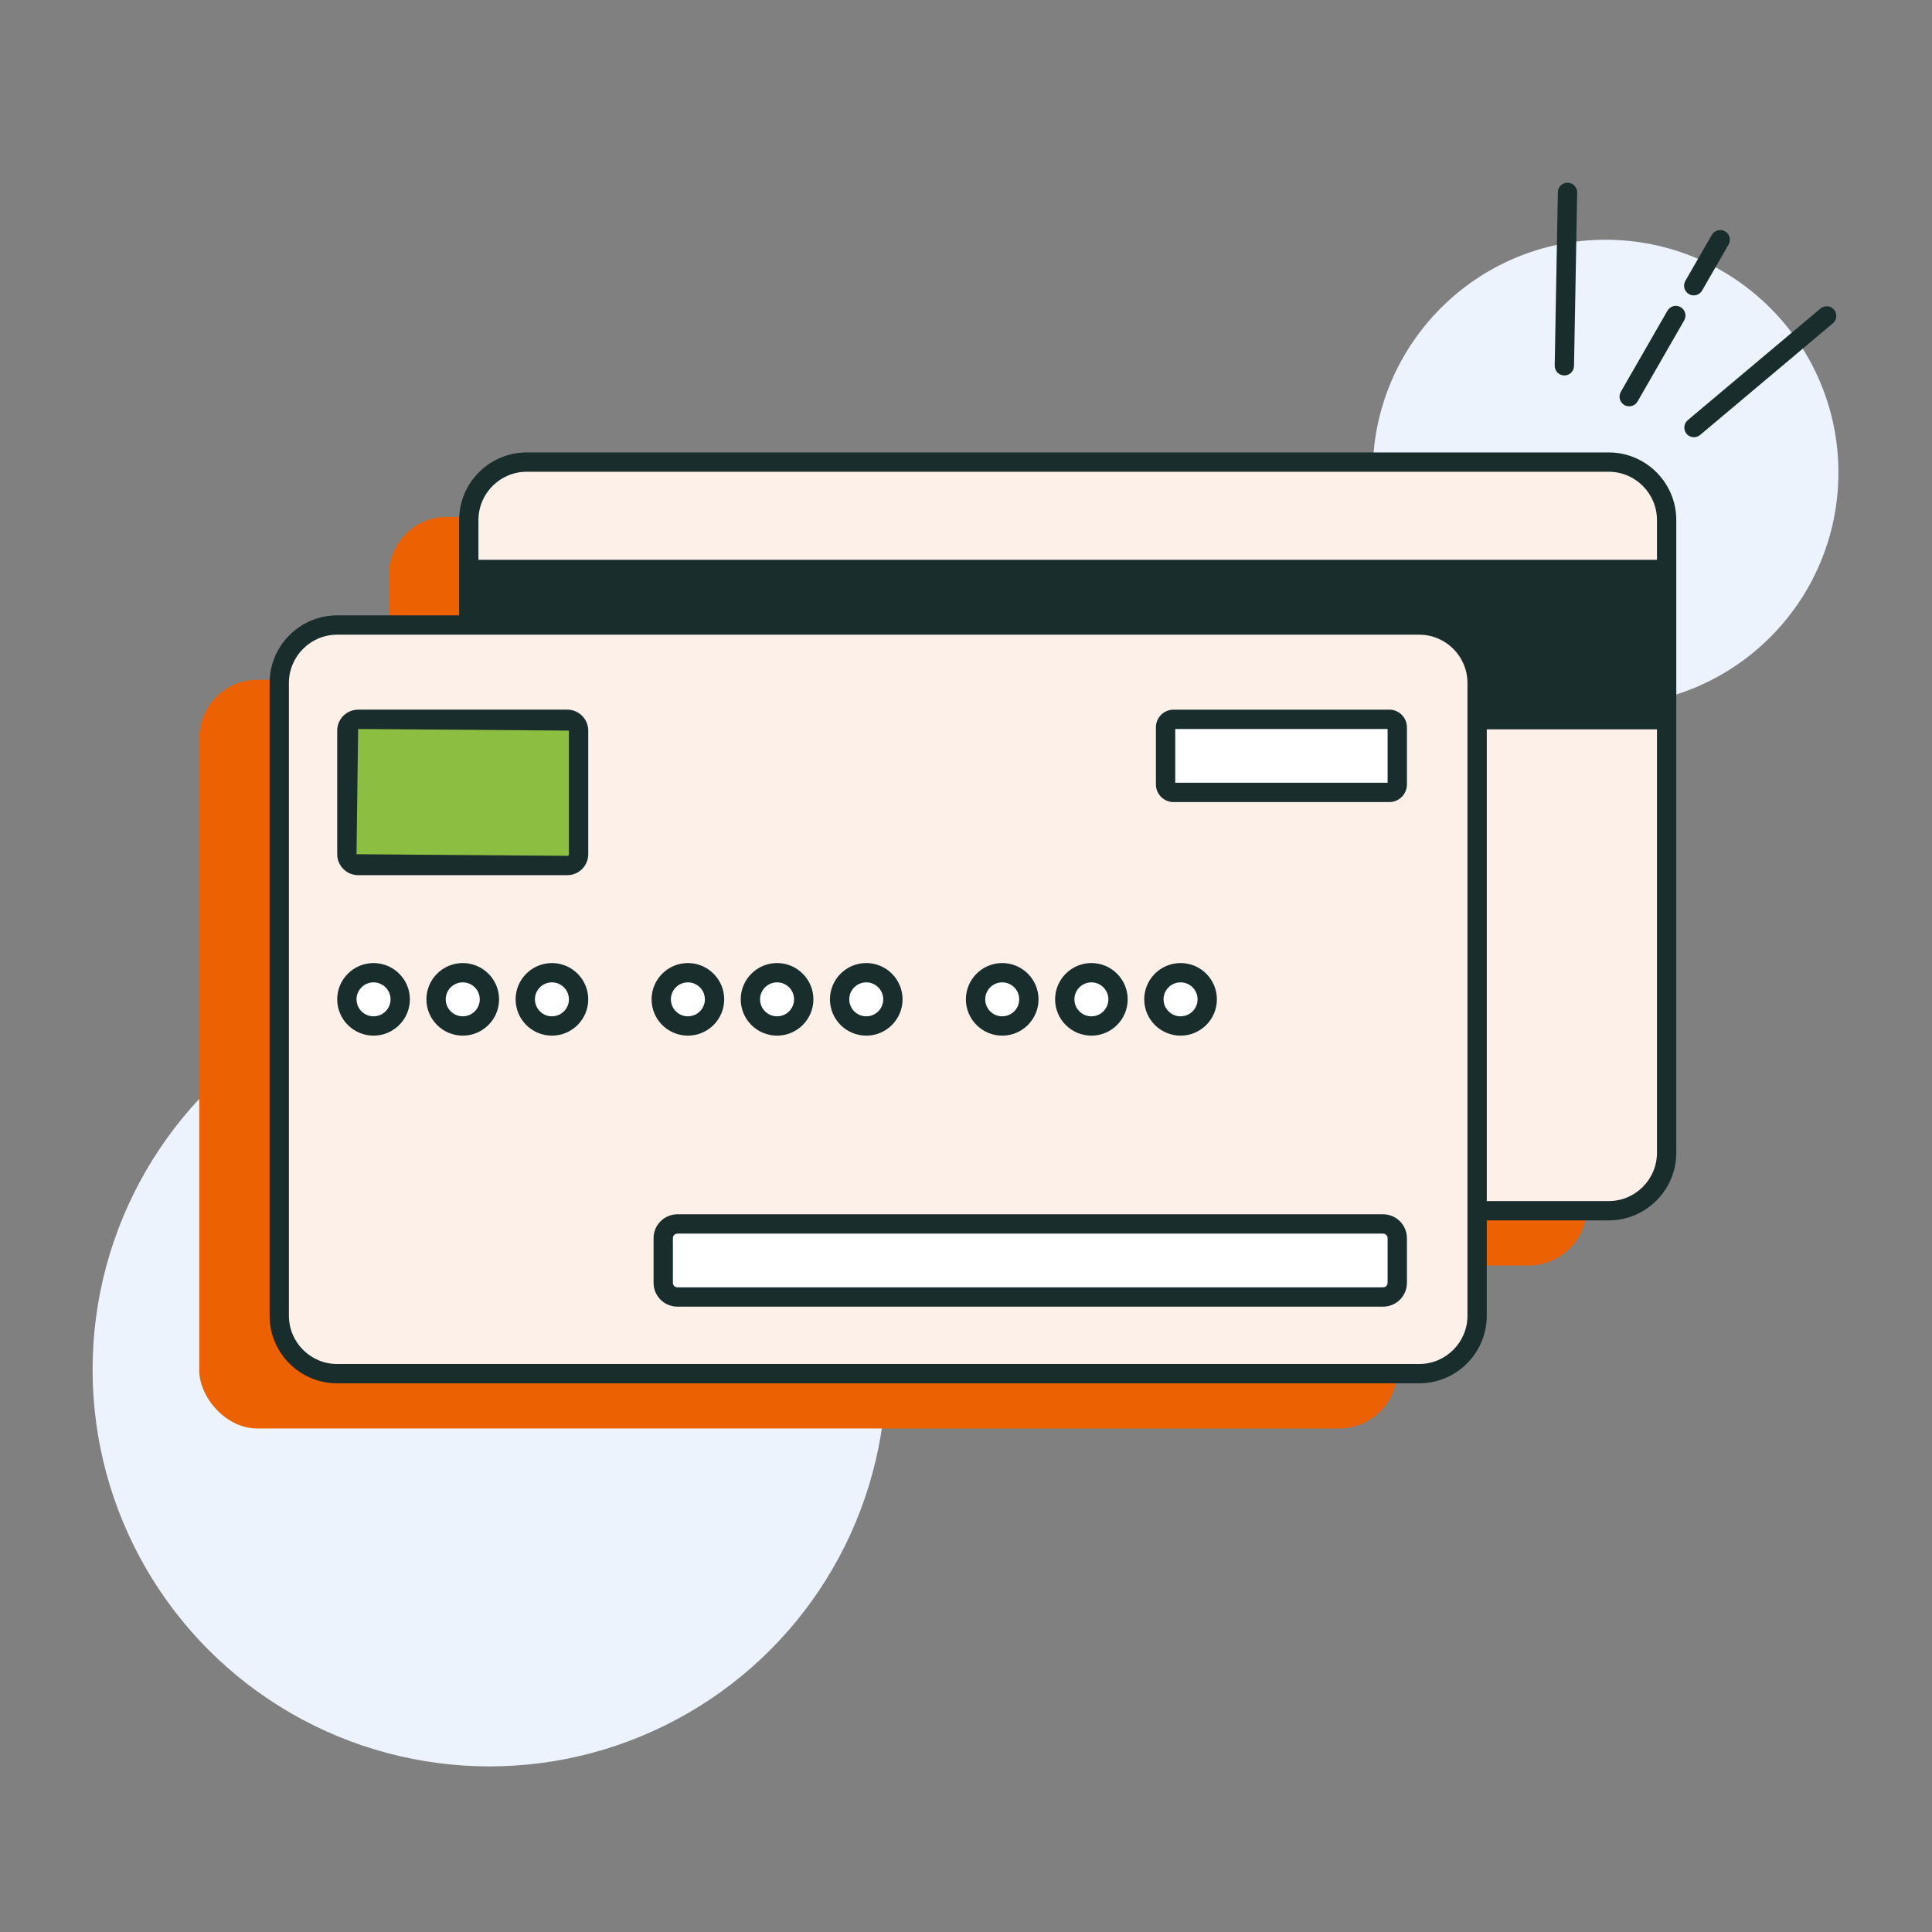 <?xml version="1.0" encoding="UTF-8"?>
<svg id="Ebene_1" xmlns="http://www.w3.org/2000/svg" version="1.1" viewBox="0 0 250 250">
  <rect x="0" y="0" width="250" height="250" fill="#808080" stroke="none"/>
  <!-- Generator: Adobe Illustrator 29.7.0, SVG Export Plug-In . SVG Version: 2.1.1 Build 138)  -->
  <circle cx="207.761" cy="61.152" r="30.128" fill="#ecf3fc"/>
  <circle cx="63.329" cy="177.222" r="51.349" fill="#ecf3fc"/>
  <path d="M210.816,52.577c-.215,0-.43-.054-.625-.166-.596-.347-.801-1.108-.459-1.709l6.035-10.498c.352-.601,1.113-.806,1.709-.459s.801,1.108.459,1.709l-6.035,10.498c-.234.4-.654.625-1.084.625Z" fill="#1a2d2d"/>
  <path d="M219.166,38.221c-.215,0-.43-.054-.625-.166-.596-.347-.801-1.108-.459-1.709l3.428-5.952c.352-.605,1.113-.796,1.709-.459.596.347.801,1.108.459,1.709l-3.428,5.952c-.234.4-.654.625-1.084.625Z" fill="#1a2d2d"/>
  <path d="M219.195,56.576c-.352,0-.713-.151-.957-.444-.439-.527-.371-1.318.156-1.763l17.178-14.448c.537-.435,1.328-.376,1.758.151.439.527.371,1.318-.156,1.763l-17.178,14.448c-.234.195-.518.293-.801.293Z" fill="#1a2d2d"/>
  <path d="M202.427,48.583h-.02c-.693-.015-1.24-.581-1.23-1.274l.41-22.441c.01-.679.566-1.226,1.25-1.226h.02c.693.015,1.24.581,1.23,1.274l-.41,22.441c-.01.679-.566,1.226-1.25,1.226Z" fill="#1a2d2d"/>
  <rect x="50.306" y="66.885" width="155" height="96.875" rx="7.5" ry="7.5" fill="#ec6203"/>
  <rect x="25.782" y="87.97" width="155" height="96.875" rx="7.5" ry="7.5" fill="#ec6203"/>
  <g>
    <rect x="60.66" y="59.793" width="155" height="96.875" rx="7.5" ry="7.5" fill="#fdf0e9"/>
    <path d="M208.16,157.919H68.16c-4.824,0-8.75-3.926-8.75-8.75v-81.875c0-4.824,3.926-8.75,8.75-8.75h140c4.824,0,8.75,3.926,8.75,8.75v81.875c0,4.824-3.926,8.75-8.75,8.75ZM68.16,61.044c-3.447,0-6.25,2.803-6.25,6.25v81.875c0,3.447,2.803,6.25,6.25,6.25h140c3.447,0,6.25-2.803,6.25-6.25v-81.875c0-3.447-2.803-6.25-6.25-6.25H68.16Z" fill="#1a2d2d"/>
  </g>
  <rect x="60.66" y="72.441" width="155" height="21.937" fill="#1a2d2d"/>
  <g>
    <rect x="36.136" y="80.878" width="155" height="96.875" rx="7.5" ry="7.5" fill="#fdf0e9"/>
    <path d="M183.638,179.002H43.634c-4.824,0-8.75-3.926-8.75-8.75v-81.875c0-4.824,3.926-8.75,8.75-8.75h140.005c4.824,0,8.75,3.926,8.75,8.75v81.875c0,4.824-3.926,8.75-8.75,8.75ZM43.634,82.127c-3.447,0-6.25,2.803-6.25,6.25v81.875c0,3.447,2.803,6.25,6.25,6.25h140.005c3.447,0,6.25-2.803,6.25-6.25v-81.875c0-3.447-2.803-6.25-6.25-6.25H43.634Z" fill="#1a2d2d"/>
  </g>
  <g>
    <rect x="44.886" y="93.08" width="29.984" height="18.915" rx="1.458" ry="1.458" fill="#8cbf41"/>
    <path d="M73.414,113.246h-27.07c-1.494,0-2.71-1.216-2.71-2.71v-15.996c0-1.494,1.216-2.71,2.71-2.71h27.07c1.489,0,2.705,1.216,2.705,2.71v15.996c0,1.494-1.216,2.71-2.705,2.71ZM46.343,94.33l-.21,16.206,27.28.21c.112,0,.205-.093.205-.21v-15.996l-27.275-.21Z" fill="#1a2d2d"/>
  </g>
  <g>
    <rect x="150.823" y="93.08" width="29.984" height="9.458" rx="1.031" ry="1.031" fill="#fff"/>
    <path d="M179.781,103.788h-27.93c-1.25,0-2.275-1.025-2.275-2.28v-7.397c0-1.26,1.025-2.28,2.275-2.28h27.93c1.25,0,2.275,1.021,2.275,2.28v7.397c0,1.255-1.025,2.28-2.275,2.28ZM152.076,101.288h27.48v-6.958h-27.48v6.958Z" fill="#1a2d2d"/>
  </g>
  <g>
    <rect x="85.823" y="158.378" width="94.985" height="9.458" rx="1.834" ry="1.834" fill="#fff"/>
    <path d="M178.97,169.081h-91.313c-1.699,0-3.086-1.377-3.086-3.076v-5.791c0-1.699,1.387-3.086,3.086-3.086h91.313c1.699,0,3.086,1.387,3.086,3.086v5.791c0,1.699-1.387,3.076-3.086,3.076ZM87.657,159.627c-.322,0-.586.264-.586.586v5.791c0,.322.264.576.586.576h91.313c.322,0,.586-.254.586-.576v-5.791c0-.322-.264-.586-.586-.586h-91.313Z" fill="#1a2d2d"/>
  </g>
  <g>
    <g>
      <circle cx="48.337" cy="129.316" r="3.451" fill="#fff"/>
      <path d="M48.336,134.012c-2.593,0-4.702-2.109-4.702-4.697s2.109-4.697,4.702-4.697,4.702,2.109,4.702,4.697-2.109,4.697-4.702,4.697ZM48.336,127.118c-1.216,0-2.202.986-2.202,2.197s.986,2.197,2.202,2.197,2.202-.986,2.202-2.197-.986-2.197-2.202-2.197Z" fill="#1a2d2d"/>
    </g>
    <g>
      <circle cx="59.878" cy="129.316" r="3.451" fill="#fff"/>
      <path d="M59.879,134.012c-2.593,0-4.702-2.109-4.702-4.697s2.109-4.697,4.702-4.697,4.702,2.109,4.702,4.697-2.109,4.697-4.702,4.697ZM59.879,127.118c-1.216,0-2.202.986-2.202,2.197s.986,2.197,2.202,2.197,2.202-.986,2.202-2.197-.986-2.197-2.202-2.197Z" fill="#1a2d2d"/>
    </g>
    <g>
      <circle cx="71.419" cy="129.316" r="3.451" fill="#fff"/>
      <path d="M71.422,134.012c-2.593,0-4.702-2.109-4.702-4.697s2.109-4.697,4.702-4.697c2.588,0,4.697,2.109,4.697,4.697s-2.109,4.697-4.697,4.697ZM71.422,127.118c-1.216,0-2.202.986-2.202,2.197s.986,2.197,2.202,2.197c1.211,0,2.197-.986,2.197-2.197s-.986-2.197-2.197-2.197Z" fill="#1a2d2d"/>
    </g>
  </g>
  <g>
    <g>
      <circle cx="89.011" cy="129.316" r="3.451" fill="#fff"/>
      <path d="M89.01,134.012c-2.588,0-4.697-2.109-4.697-4.697s2.109-4.697,4.697-4.697c2.593,0,4.702,2.109,4.702,4.697s-2.109,4.697-4.702,4.697ZM89.01,127.118c-1.211,0-2.197.986-2.197,2.197s.986,2.197,2.197,2.197c1.216,0,2.202-.986,2.202-2.197s-.986-2.197-2.202-2.197Z" fill="#1a2d2d"/>
    </g>
    <g>
      <circle cx="100.552" cy="129.316" r="3.451" fill="#fff"/>
      <path d="M100.552,134.012c-2.593,0-4.702-2.109-4.702-4.697s2.109-4.697,4.702-4.697,4.702,2.109,4.702,4.697-2.109,4.697-4.702,4.697ZM100.552,127.118c-1.216,0-2.202.986-2.202,2.197s.986,2.197,2.202,2.197,2.202-.986,2.202-2.197-.986-2.197-2.202-2.197Z" fill="#1a2d2d"/>
    </g>
    <g>
      <circle cx="112.093" cy="129.316" r="3.451" fill="#fff"/>
      <path d="M112.095,134.012c-2.593,0-4.702-2.109-4.702-4.697s2.109-4.697,4.702-4.697c2.588,0,4.697,2.109,4.697,4.697s-2.109,4.697-4.697,4.697ZM112.095,127.118c-1.216,0-2.202.986-2.202,2.197s.986,2.197,2.202,2.197c1.211,0,2.197-.986,2.197-2.197s-.986-2.197-2.197-2.197Z" fill="#1a2d2d"/>
    </g>
  </g>
  <g>
    <g>
      <circle cx="129.685" cy="129.316" r="3.451" fill="#fff"/>
      <path d="M129.683,134.012c-2.588,0-4.697-2.109-4.697-4.697s2.109-4.697,4.697-4.697c2.593,0,4.702,2.109,4.702,4.697s-2.109,4.697-4.702,4.697ZM129.683,127.118c-1.211,0-2.197.986-2.197,2.197s.986,2.197,2.197,2.197c1.216,0,2.202-.986,2.202-2.197s-.986-2.197-2.202-2.197Z" fill="#1a2d2d"/>
    </g>
    <g>
      <circle cx="141.226" cy="129.316" r="3.451" fill="#fff"/>
      <path d="M141.226,134.012c-2.588,0-4.697-2.109-4.697-4.697s2.109-4.697,4.697-4.697,4.697,2.109,4.697,4.697-2.109,4.697-4.697,4.697ZM141.226,127.118c-1.211,0-2.197.986-2.197,2.197s.986,2.197,2.197,2.197,2.197-.986,2.197-2.197-.986-2.197-2.197-2.197Z" fill="#1a2d2d"/>
    </g>
    <g>
      <circle cx="152.767" cy="129.316" r="3.451" fill="#fff"/>
      <path d="M152.769,134.012c-2.598,0-4.707-2.109-4.707-4.697s2.109-4.697,4.707-4.697c2.588,0,4.697,2.109,4.697,4.697s-2.109,4.697-4.697,4.697ZM152.769,127.118c-1.221,0-2.207.986-2.207,2.197s.986,2.197,2.207,2.197c1.211,0,2.197-.986,2.197-2.197s-.986-2.197-2.197-2.197Z" fill="#1a2d2d"/>
    </g>
  </g>
</svg>